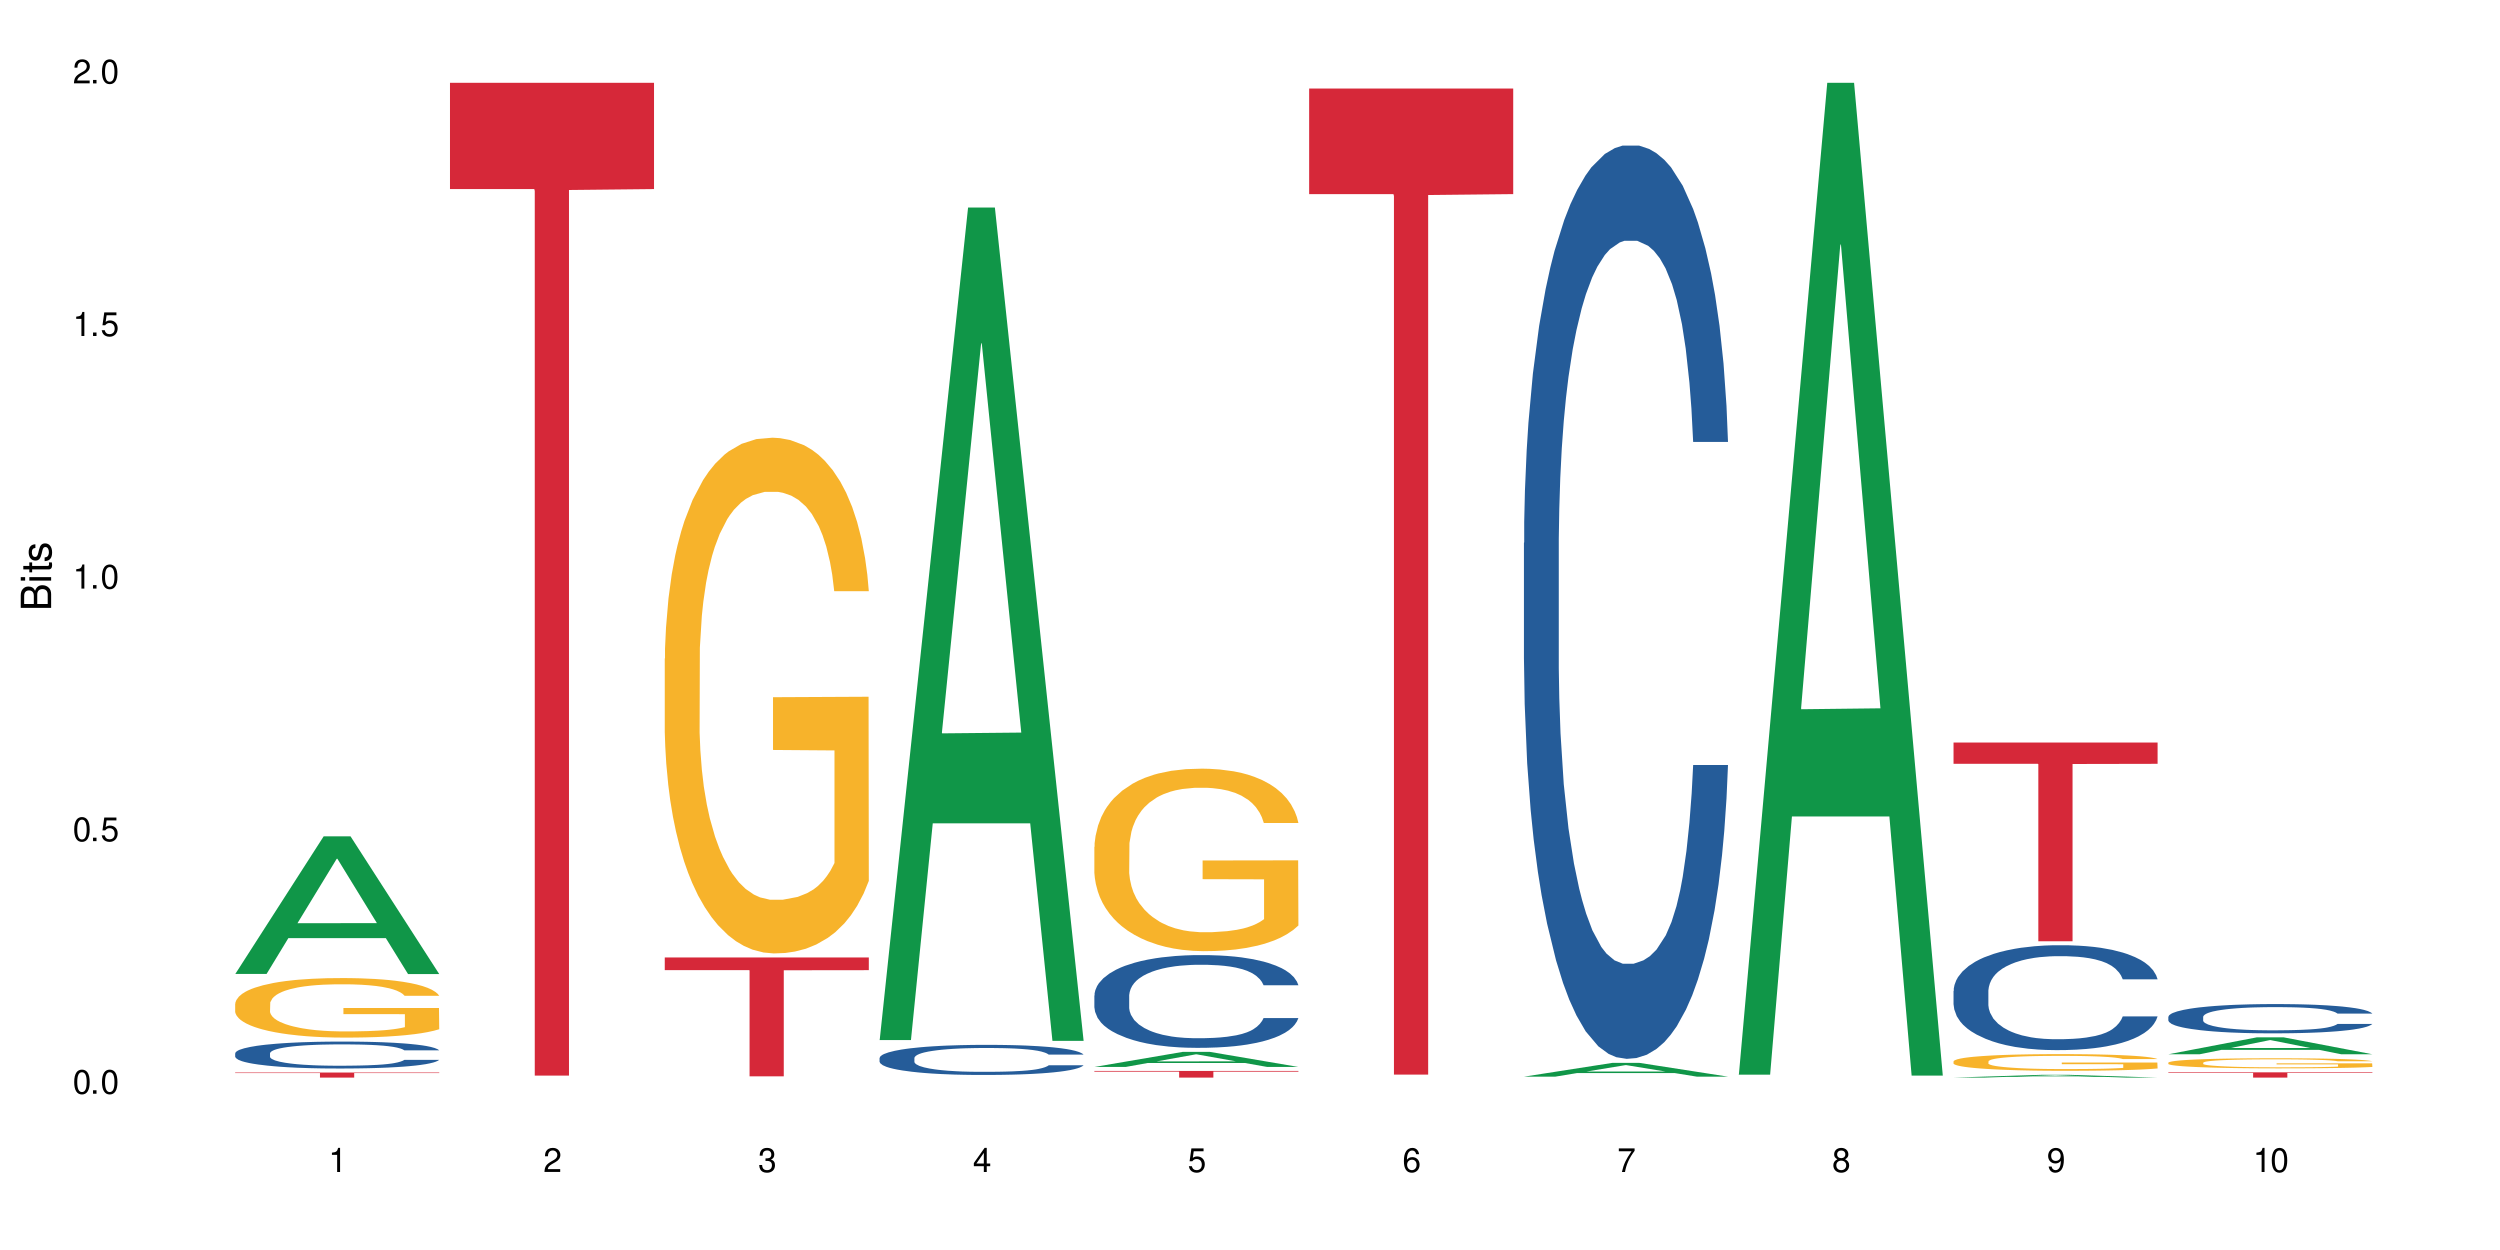 <?xml version="1.0" encoding="UTF-8"?>
<svg xmlns="http://www.w3.org/2000/svg" xmlns:xlink="http://www.w3.org/1999/xlink" width="720" height="360" viewBox="0 0 720 360">
<defs>
<g>
<g id="glyph-0-0">
</g>
<g id="glyph-0-1">
<path d="M 2.641 -6.938 C 2 -6.938 1.422 -6.656 1.078 -6.172 C 0.641 -5.562 0.406 -4.641 0.406 -3.359 C 0.406 -1.016 1.188 0.219 2.641 0.219 C 4.078 0.219 4.859 -1.016 4.859 -3.297 C 4.859 -4.641 4.656 -5.547 4.203 -6.172 C 3.844 -6.656 3.281 -6.938 2.641 -6.938 Z M 2.641 -6.188 C 3.547 -6.188 4 -5.25 4 -3.375 C 4 -1.406 3.562 -0.484 2.625 -0.484 C 1.734 -0.484 1.281 -1.438 1.281 -3.344 C 1.281 -5.25 1.734 -6.188 2.641 -6.188 Z M 2.641 -6.188 "/>
</g>
<g id="glyph-0-2">
<path d="M 1.828 -1 L 0.828 -1 L 0.828 0 L 1.828 0 Z M 1.828 -1 "/>
</g>
<g id="glyph-0-3">
<path d="M 4.562 -6.797 L 1.062 -6.797 L 0.547 -3.094 L 1.328 -3.094 C 1.719 -3.562 2.047 -3.734 2.578 -3.734 C 3.484 -3.734 4.062 -3.109 4.062 -2.094 C 4.062 -1.125 3.484 -0.531 2.578 -0.531 C 1.828 -0.531 1.375 -0.906 1.188 -1.672 L 0.328 -1.672 C 0.453 -1.109 0.547 -0.844 0.75 -0.594 C 1.125 -0.078 1.828 0.219 2.594 0.219 C 3.969 0.219 4.922 -0.781 4.922 -2.219 C 4.922 -3.562 4.031 -4.484 2.719 -4.484 C 2.25 -4.484 1.859 -4.359 1.469 -4.062 L 1.734 -5.969 L 4.562 -5.969 Z M 4.562 -6.797 "/>
</g>
<g id="glyph-0-4">
<path d="M 2.484 -4.938 L 2.484 0 L 3.328 0 L 3.328 -6.938 L 2.766 -6.938 C 2.469 -5.875 2.281 -5.734 0.984 -5.562 L 0.984 -4.938 Z M 2.484 -4.938 "/>
</g>
<g id="glyph-0-5">
<path d="M 4.859 -0.828 L 1.281 -0.828 C 1.359 -1.406 1.672 -1.781 2.5 -2.281 L 3.469 -2.828 C 4.406 -3.344 4.906 -4.062 4.906 -4.906 C 4.906 -5.484 4.672 -6.031 4.266 -6.406 C 3.859 -6.766 3.375 -6.938 2.719 -6.938 C 1.859 -6.938 1.219 -6.625 0.844 -6.031 C 0.609 -5.672 0.5 -5.234 0.484 -4.531 L 1.328 -4.531 C 1.359 -5.016 1.406 -5.281 1.531 -5.516 C 1.75 -5.938 2.188 -6.203 2.703 -6.203 C 3.469 -6.203 4.031 -5.641 4.031 -4.891 C 4.031 -4.344 3.719 -3.859 3.125 -3.516 L 2.234 -3 C 0.812 -2.172 0.406 -1.531 0.328 -0.016 L 4.859 -0.016 Z M 4.859 -0.828 "/>
</g>
<g id="glyph-0-6">
<path d="M 2.125 -3.188 L 2.578 -3.188 C 3.5 -3.188 3.984 -2.766 3.984 -1.922 C 3.984 -1.062 3.469 -0.531 2.594 -0.531 C 1.656 -0.531 1.203 -1 1.156 -2.016 L 0.312 -2.016 C 0.344 -1.453 0.438 -1.094 0.609 -0.781 C 0.953 -0.109 1.625 0.219 2.547 0.219 C 3.953 0.219 4.859 -0.625 4.859 -1.938 C 4.859 -2.828 4.516 -3.297 3.703 -3.594 C 4.344 -3.844 4.656 -4.328 4.656 -5.031 C 4.656 -6.219 3.875 -6.938 2.578 -6.938 C 1.203 -6.938 0.484 -6.172 0.453 -4.703 L 1.297 -4.703 C 1.312 -5.125 1.344 -5.359 1.453 -5.578 C 1.641 -5.969 2.062 -6.203 2.594 -6.203 C 3.344 -6.203 3.797 -5.75 3.797 -5 C 3.797 -4.516 3.609 -4.219 3.25 -4.047 C 3.016 -3.953 2.703 -3.922 2.125 -3.906 Z M 2.125 -3.188 "/>
</g>
<g id="glyph-0-7">
<path d="M 3.141 -1.672 L 3.141 0 L 3.984 0 L 3.984 -1.672 L 4.984 -1.672 L 4.984 -2.438 L 3.984 -2.438 L 3.984 -6.938 L 3.359 -6.938 L 0.266 -2.578 L 0.266 -1.672 Z M 3.141 -2.438 L 1 -2.438 L 3.141 -5.5 Z M 3.141 -2.438 "/>
</g>
<g id="glyph-0-8">
<path d="M 4.781 -5.125 C 4.609 -6.266 3.891 -6.938 2.844 -6.938 C 2.094 -6.938 1.422 -6.578 1.031 -5.953 C 0.594 -5.266 0.406 -4.422 0.406 -3.172 C 0.406 -2 0.578 -1.25 0.984 -0.641 C 1.359 -0.078 1.953 0.219 2.703 0.219 C 3.984 0.219 4.922 -0.75 4.922 -2.094 C 4.922 -3.375 4.062 -4.281 2.844 -4.281 C 2.172 -4.281 1.641 -4.031 1.281 -3.516 C 1.281 -5.234 1.828 -6.188 2.797 -6.188 C 3.391 -6.188 3.797 -5.797 3.938 -5.125 Z M 2.734 -3.531 C 3.547 -3.531 4.062 -2.953 4.062 -2.031 C 4.062 -1.156 3.484 -0.531 2.703 -0.531 C 1.922 -0.531 1.328 -1.188 1.328 -2.078 C 1.328 -2.938 1.906 -3.531 2.734 -3.531 Z M 2.734 -3.531 "/>
</g>
<g id="glyph-0-9">
<path d="M 4.984 -6.797 L 0.438 -6.797 L 0.438 -5.969 L 4.109 -5.969 C 2.5 -3.656 1.828 -2.234 1.328 0 L 2.219 0 C 2.594 -2.172 3.453 -4.047 4.984 -6.094 Z M 4.984 -6.797 "/>
</g>
<g id="glyph-0-10">
<path d="M 3.75 -3.656 C 4.469 -4.094 4.688 -4.438 4.688 -5.078 C 4.688 -6.172 3.844 -6.938 2.641 -6.938 C 1.438 -6.938 0.594 -6.172 0.594 -5.094 C 0.594 -4.438 0.812 -4.094 1.516 -3.656 C 0.734 -3.266 0.359 -2.703 0.359 -1.922 C 0.359 -0.656 1.281 0.219 2.641 0.219 C 3.984 0.219 4.922 -0.656 4.922 -1.922 C 4.922 -2.703 4.531 -3.266 3.75 -3.656 Z M 2.641 -6.188 C 3.359 -6.188 3.812 -5.75 3.812 -5.062 C 3.812 -4.406 3.344 -3.984 2.641 -3.984 C 1.922 -3.984 1.453 -4.406 1.453 -5.078 C 1.453 -5.75 1.922 -6.188 2.641 -6.188 Z M 2.641 -3.266 C 3.484 -3.266 4.062 -2.719 4.062 -1.906 C 4.062 -1.078 3.484 -0.531 2.625 -0.531 C 1.797 -0.531 1.219 -1.094 1.219 -1.906 C 1.219 -2.719 1.781 -3.266 2.641 -3.266 Z M 2.641 -3.266 "/>
</g>
<g id="glyph-0-11">
<path d="M 0.516 -1.578 C 0.672 -0.453 1.406 0.219 2.438 0.219 C 3.188 0.219 3.859 -0.141 4.266 -0.766 C 4.688 -1.453 4.891 -2.297 4.891 -3.547 C 4.891 -4.719 4.703 -5.453 4.312 -6.078 C 3.938 -6.641 3.344 -6.938 2.594 -6.938 C 1.297 -6.938 0.359 -5.969 0.359 -4.625 C 0.359 -3.344 1.234 -2.453 2.453 -2.453 C 3.094 -2.453 3.578 -2.672 4.016 -3.203 C 4 -1.484 3.469 -0.531 2.5 -0.531 C 1.906 -0.531 1.484 -0.906 1.359 -1.578 Z M 2.578 -6.203 C 3.375 -6.203 3.969 -5.531 3.969 -4.641 C 3.969 -3.797 3.391 -3.188 2.547 -3.188 C 1.734 -3.188 1.234 -3.766 1.234 -4.688 C 1.234 -5.562 1.797 -6.203 2.578 -6.203 Z M 2.578 -6.203 "/>
</g>
<g id="glyph-1-0">
</g>
<g id="glyph-1-1">
<path d="M 0 -0.953 L 0 -4.891 C 0 -5.719 -0.234 -6.344 -0.734 -6.797 C -1.188 -7.234 -1.812 -7.469 -2.5 -7.469 C -3.547 -7.469 -4.188 -7 -4.625 -5.875 C -4.984 -6.688 -5.625 -7.094 -6.531 -7.094 C -7.172 -7.094 -7.734 -6.859 -8.141 -6.391 C -8.562 -5.922 -8.75 -5.344 -8.75 -4.5 L -8.75 -0.953 Z M -4.984 -2.062 L -7.766 -2.062 L -7.766 -4.219 C -7.766 -4.844 -7.688 -5.203 -7.453 -5.5 C -7.219 -5.812 -6.859 -5.969 -6.375 -5.969 C -5.891 -5.969 -5.531 -5.812 -5.297 -5.5 C -5.062 -5.203 -4.984 -4.844 -4.984 -4.219 Z M -0.984 -2.062 L -4 -2.062 L -4 -4.781 C -4 -5.766 -3.438 -6.359 -2.484 -6.359 C -1.547 -6.359 -0.984 -5.766 -0.984 -4.781 Z M -0.984 -2.062 "/>
</g>
<g id="glyph-1-2">
<path d="M -6.281 -1.797 L -6.281 -0.797 L 0 -0.797 L 0 -1.797 Z M -8.75 -1.797 L -8.75 -0.797 L -7.484 -0.797 L -7.484 -1.797 Z M -8.75 -1.797 "/>
</g>
<g id="glyph-1-3">
<path d="M -6.281 -3.047 L -6.281 -2.016 L -8.016 -2.016 L -8.016 -1.016 L -6.281 -1.016 L -6.281 -0.172 L -5.469 -0.172 L -5.469 -1.016 L -0.719 -1.016 C -0.078 -1.016 0.281 -1.453 0.281 -2.234 C 0.281 -2.5 0.25 -2.719 0.188 -3.047 L -0.641 -3.047 C -0.609 -2.906 -0.594 -2.766 -0.594 -2.562 C -0.594 -2.141 -0.719 -2.016 -1.156 -2.016 L -5.469 -2.016 L -5.469 -3.047 Z M -6.281 -3.047 "/>
</g>
<g id="glyph-1-4">
<path d="M -4.531 -5.25 C -5.766 -5.25 -6.469 -4.422 -6.469 -2.969 C -6.469 -1.516 -5.719 -0.562 -4.547 -0.562 C -3.562 -0.562 -3.094 -1.062 -2.734 -2.562 L -2.516 -3.484 C -2.344 -4.188 -2.094 -4.469 -1.641 -4.469 C -1.047 -4.469 -0.641 -3.875 -0.641 -3 C -0.641 -2.453 -0.797 -2 -1.062 -1.75 C -1.25 -1.594 -1.422 -1.531 -1.875 -1.469 L -1.875 -0.406 C -0.422 -0.453 0.281 -1.266 0.281 -2.922 C 0.281 -4.5 -0.5 -5.516 -1.719 -5.516 C -2.656 -5.516 -3.172 -4.984 -3.469 -3.734 L -3.703 -2.766 C -3.891 -1.953 -4.156 -1.609 -4.594 -1.609 C -5.188 -1.609 -5.547 -2.125 -5.547 -2.938 C -5.547 -3.75 -5.203 -4.172 -4.531 -4.203 Z M -4.531 -5.25 "/>
</g>
</g>
</defs>
<rect x="-72" y="-36" width="864" height="432" fill="rgb(100%, 100%, 100%)" fill-opacity="1"/>
<path fill-rule="nonzero" fill="rgb(6.275%, 58.824%, 28.235%)" fill-opacity="1" d="M 67.73 280.496 L 67.793 280.461 L 93.223 240.855 L 100.945 240.855 L 126.5 280.535 L 117.52 280.535 L 111.117 270.176 L 83.051 270.176 L 76.773 280.496 L 67.73 280.496 L 85.75 265.891 L 108.543 265.855 L 97.176 247.336 L 97.051 247.301 L 96.926 247.41 L 85.688 265.855 L 85.75 265.891 Z M 67.73 280.496 "/>
<path fill-rule="nonzero" fill="rgb(14.51%, 36.078%, 60%)" fill-opacity="1" d="M 67.73 303.355 L 67.801 303.348 L 67.801 303.176 L 68.02 302.906 L 68.52 302.566 L 69.02 302.332 L 70.312 301.914 L 72.102 301.512 L 73.965 301.199 L 75.328 301.016 L 76.547 300.875 L 79.34 300.613 L 81.133 300.477 L 83.066 300.355 L 85.434 300.238 L 87.152 300.164 L 91.023 300.051 L 93.891 300.004 L 96.113 299.98 L 100.914 299.98 L 103.781 300.012 L 105.859 300.047 L 108.152 300.102 L 110.086 300.164 L 113.457 300.32 L 116.465 300.52 L 117.828 300.633 L 119.977 300.852 L 121.625 301.066 L 122.773 301.25 L 124.062 301.512 L 125.207 301.832 L 126.07 302.191 L 126.5 302.496 L 116.465 302.496 L 115.965 302.215 L 115.391 301.992 L 114.316 301.703 L 113.238 301.496 L 111.734 301.293 L 110.375 301.156 L 108.512 301.023 L 106.863 300.938 L 105.141 300.875 L 103.492 300.832 L 100.34 300.789 L 96.684 300.789 L 95.324 300.805 L 92.527 300.859 L 91.023 300.91 L 88.871 301.008 L 87.367 301.102 L 85.578 301.242 L 84.359 301.363 L 82.852 301.547 L 81.777 301.711 L 80.559 301.945 L 79.844 302.121 L 79.199 302.32 L 78.625 302.555 L 78.195 302.801 L 77.906 303.062 L 77.766 303.32 L 77.766 304.418 L 77.906 304.672 L 78.266 304.969 L 79.199 305.402 L 80.559 305.777 L 82.137 306.074 L 83.641 306.285 L 84.5 306.387 L 85.648 306.5 L 87.441 306.641 L 90.02 306.781 L 91.523 306.84 L 93.816 306.895 L 96.184 306.926 L 99.336 306.926 L 102.133 306.895 L 103.996 306.859 L 105.93 306.805 L 108.582 306.684 L 110.23 306.57 L 111.664 306.434 L 112.738 306.301 L 113.457 306.188 L 114.531 305.969 L 115.391 305.727 L 116.035 305.48 L 116.465 305.238 L 126.5 305.238 L 126.07 305.523 L 125.422 305.797 L 124.777 306.004 L 123.777 306.25 L 122.629 306.473 L 120.98 306.719 L 119.617 306.883 L 117.828 307.059 L 116.18 307.195 L 114.387 307.312 L 111.734 307.457 L 110.016 307.527 L 108.152 307.59 L 105.93 307.648 L 103.137 307.695 L 100.125 307.727 L 97.328 307.73 L 94.32 307.719 L 92.098 307.688 L 89.16 307.625 L 85.504 307.5 L 82.852 307.363 L 80.773 307.23 L 78.984 307.086 L 76.977 306.895 L 74.395 306.586 L 72.82 306.344 L 71.746 306.145 L 70.527 305.867 L 69.664 305.621 L 68.664 305.223 L 67.945 304.723 L 67.73 304.332 Z M 67.73 303.355 "/>
<path fill-rule="nonzero" fill="rgb(96.863%, 70.196%, 16.863%)" fill-opacity="1" d="M 67.73 289.027 L 67.801 289.012 L 67.801 288.699 L 68.09 287.996 L 68.805 287.023 L 69.738 286.227 L 70.742 285.602 L 71.387 285.27 L 72.461 284.801 L 73.395 284.457 L 75.758 283.754 L 78.77 283.094 L 80.418 282.812 L 82.281 282.547 L 84.93 282.25 L 86.148 282.141 L 89.875 281.891 L 94.105 281.73 L 98.762 281.684 L 100.914 281.699 L 103.852 281.762 L 107.863 281.938 L 110.16 282.094 L 111.949 282.25 L 113.812 282.453 L 116.105 282.766 L 118.258 283.141 L 119.977 283.516 L 121.695 283.988 L 123.129 284.488 L 124.348 285.035 L 125.422 285.695 L 126.07 286.242 L 126.5 286.789 L 116.535 286.789 L 115.965 286.242 L 115.32 285.82 L 114.242 285.301 L 113.168 284.926 L 112.094 284.629 L 110.086 284.223 L 108.367 283.973 L 106.215 283.754 L 104.137 283.609 L 101.773 283.516 L 100.34 283.484 L 96.543 283.484 L 93.102 283.594 L 91.094 283.723 L 89.66 283.848 L 87.656 284.082 L 86.438 284.27 L 85.719 284.395 L 83.57 284.879 L 82.137 285.316 L 81.348 285.617 L 80.344 286.086 L 79.629 286.508 L 78.84 287.133 L 78.41 287.605 L 77.836 288.668 L 77.766 291.488 L 77.98 292.082 L 78.41 292.723 L 78.984 293.289 L 79.844 293.883 L 80.703 294.336 L 82.207 294.949 L 83.496 295.355 L 84.5 295.621 L 86.438 296.043 L 87.227 296.184 L 89.09 296.465 L 91.023 296.688 L 93.387 296.875 L 95.18 296.969 L 98.047 297.047 L 101.703 297.047 L 106 296.953 L 108.727 296.828 L 110.59 296.703 L 111.809 296.594 L 113.312 296.418 L 114.387 296.262 L 115.391 296.09 L 116.609 295.824 L 116.609 292.082 L 98.906 292.066 L 98.906 290.312 L 126.426 290.297 L 126.5 296.418 L 124.992 296.844 L 123.129 297.25 L 121.34 297.562 L 119.477 297.828 L 116.824 298.125 L 114.672 298.312 L 111.375 298.535 L 108.367 298.676 L 105.215 298.77 L 102.418 298.816 L 99.121 298.832 L 96.184 298.801 L 93.031 298.707 L 90.52 298.582 L 88.227 298.426 L 85.934 298.219 L 83.066 297.891 L 81.203 297.625 L 79.27 297.297 L 77.336 296.906 L 75.613 296.48 L 74.469 296.152 L 73.32 295.777 L 72.102 295.309 L 70.957 294.777 L 70.098 294.289 L 69.309 293.742 L 68.734 293.227 L 68.16 292.52 L 67.875 291.957 L 67.73 291.473 Z M 67.73 289.027 "/>
<path fill-rule="nonzero" fill="rgb(83.922%, 15.686%, 22.353%)" fill-opacity="1" d="M 67.73 308.883 L 126.5 308.883 L 126.5 309.039 L 102.008 309.039 L 102.008 310.348 L 92.152 310.348 L 92.152 309.043 L 92.008 309.039 L 67.73 309.039 Z M 67.73 308.883 "/>
<path fill-rule="nonzero" fill="rgb(83.922%, 15.686%, 22.353%)" fill-opacity="1" d="M 129.594 23.844 L 188.359 23.844 L 188.359 54.453 L 163.867 54.719 L 163.867 309.77 L 154.012 309.77 L 154.012 54.988 L 153.871 54.453 L 129.594 54.453 Z M 129.594 23.844 "/>
<path fill-rule="nonzero" fill="rgb(96.863%, 70.196%, 16.863%)" fill-opacity="1" d="M 191.453 189.672 L 191.523 189.539 L 191.523 186.824 L 191.812 180.719 L 192.527 172.309 L 193.461 165.391 L 194.461 159.965 L 195.109 157.117 L 196.184 153.047 L 197.113 150.062 L 199.48 143.957 L 202.488 138.262 L 204.137 135.82 L 206 133.516 L 208.652 130.938 L 209.871 129.988 L 213.598 127.816 L 217.828 126.461 L 222.484 126.055 L 224.637 126.188 L 227.574 126.73 L 231.586 128.223 L 233.879 129.578 L 235.672 130.938 L 237.535 132.699 L 239.828 135.414 L 241.98 138.668 L 243.699 141.926 L 245.418 145.992 L 246.852 150.336 L 248.07 155.082 L 249.145 160.781 L 249.789 165.527 L 250.219 170.273 L 240.258 170.273 L 239.684 165.527 L 239.039 161.863 L 237.965 157.387 L 236.891 154.133 L 235.816 151.555 L 233.809 148.027 L 232.09 145.859 L 229.938 143.957 L 227.859 142.738 L 225.496 141.926 L 224.062 141.652 L 220.262 141.652 L 216.824 142.602 L 214.816 143.688 L 213.383 144.773 L 211.375 146.809 L 210.156 148.434 L 209.441 149.52 L 207.293 153.727 L 205.859 157.523 L 205.07 160.102 L 204.066 164.172 L 203.348 167.832 L 202.562 173.258 L 202.133 177.328 L 201.559 186.555 L 201.484 210.969 L 201.703 216.125 L 202.133 221.688 L 202.703 226.57 L 203.566 231.727 L 204.426 235.66 L 205.93 240.949 L 207.219 244.477 L 208.223 246.781 L 210.156 250.445 L 210.945 251.664 L 212.809 254.109 L 214.746 256.008 L 217.109 257.633 L 218.902 258.449 L 221.77 259.125 L 225.422 259.125 L 229.723 258.312 L 232.445 257.227 L 234.309 256.141 L 235.527 255.191 L 237.035 253.699 L 238.109 252.344 L 239.113 250.852 L 240.332 248.547 L 240.332 216.125 L 222.629 215.988 L 222.629 200.797 L 250.148 200.66 L 250.219 253.699 L 248.715 257.363 L 246.852 260.891 L 245.059 263.602 L 243.195 265.91 L 240.547 268.488 L 238.395 270.113 L 235.098 272.012 L 232.09 273.234 L 228.934 274.047 L 226.141 274.457 L 222.844 274.59 L 219.906 274.32 L 216.75 273.504 L 214.242 272.422 L 211.949 271.062 L 209.656 269.301 L 206.789 266.453 L 204.926 264.145 L 202.992 261.297 L 201.055 257.906 L 199.336 254.242 L 198.191 251.395 L 197.043 248.141 L 195.824 244.07 L 194.68 239.457 L 193.816 235.254 L 193.031 230.504 L 192.457 226.027 L 191.883 219.922 L 191.598 215.039 L 191.453 210.836 Z M 191.453 189.672 "/>
<path fill-rule="nonzero" fill="rgb(83.922%, 15.686%, 22.353%)" fill-opacity="1" d="M 191.453 275.742 L 250.219 275.742 L 250.219 279.406 L 225.727 279.438 L 225.727 309.977 L 215.875 309.977 L 215.875 279.469 L 215.73 279.406 L 191.453 279.406 Z M 191.453 275.742 "/>
<path fill-rule="nonzero" fill="rgb(6.275%, 58.824%, 28.235%)" fill-opacity="1" d="M 253.312 299.547 L 253.375 299.324 L 278.805 59.77 L 286.527 59.77 L 312.082 299.773 L 303.102 299.773 L 296.699 237.125 L 268.633 237.125 L 262.355 299.547 L 253.312 299.547 L 271.332 211.207 L 294.125 210.984 L 282.762 98.98 L 282.633 98.754 L 282.508 99.43 L 271.27 210.984 L 271.332 211.207 Z M 253.312 299.547 "/>
<path fill-rule="nonzero" fill="rgb(14.51%, 36.078%, 60%)" fill-opacity="1" d="M 253.312 304.695 L 253.387 304.688 L 253.387 304.496 L 253.602 304.195 L 254.102 303.816 L 254.605 303.555 L 255.895 303.086 L 257.684 302.637 L 259.547 302.285 L 260.91 302.082 L 262.129 301.922 L 264.922 301.629 L 266.715 301.477 L 268.652 301.344 L 271.016 301.207 L 272.734 301.129 L 276.605 301.004 L 279.473 300.949 L 281.695 300.922 L 286.496 300.922 L 289.363 300.957 L 291.441 300.996 L 293.734 301.059 L 295.668 301.129 L 299.039 301.305 L 302.047 301.527 L 303.41 301.652 L 305.559 301.898 L 307.207 302.137 L 308.355 302.344 L 309.645 302.637 L 310.793 302.992 L 311.652 303.395 L 312.082 303.734 L 302.047 303.734 L 301.547 303.418 L 300.973 303.172 L 299.898 302.848 L 298.824 302.617 L 297.316 302.391 L 295.957 302.238 L 294.094 302.09 L 292.445 301.992 L 290.723 301.922 L 289.074 301.875 L 285.922 301.828 L 282.266 301.828 L 280.906 301.844 L 278.109 301.906 L 276.605 301.961 L 274.457 302.074 L 272.949 302.176 L 271.16 302.332 L 269.941 302.469 L 268.434 302.676 L 267.359 302.855 L 266.141 303.117 L 265.426 303.316 L 264.781 303.539 L 264.207 303.801 L 263.777 304.078 L 263.492 304.371 L 263.348 304.656 L 263.348 305.883 L 263.492 306.168 L 263.848 306.5 L 264.781 306.984 L 266.141 307.402 L 267.719 307.738 L 269.223 307.973 L 270.082 308.086 L 271.23 308.211 L 273.023 308.371 L 275.602 308.527 L 277.105 308.594 L 279.402 308.656 L 281.766 308.688 L 284.918 308.688 L 287.715 308.656 L 289.578 308.617 L 291.512 308.555 L 294.164 308.418 L 295.812 308.293 L 297.246 308.141 L 298.32 307.992 L 299.039 307.863 L 300.113 307.617 L 300.973 307.348 L 301.617 307.07 L 302.047 306.801 L 312.082 306.801 L 311.652 307.117 L 311.008 307.43 L 310.363 307.656 L 309.359 307.934 L 308.211 308.18 L 306.562 308.457 L 305.203 308.641 L 303.41 308.84 L 301.762 308.988 L 299.969 309.125 L 297.316 309.281 L 295.598 309.359 L 293.734 309.434 L 291.512 309.496 L 288.719 309.551 L 285.707 309.582 L 282.914 309.59 L 279.902 309.574 L 277.68 309.543 L 274.742 309.473 L 271.086 309.328 L 268.434 309.18 L 266.355 309.027 L 264.566 308.871 L 262.559 308.656 L 259.98 308.309 L 258.402 308.039 L 257.328 307.816 L 256.109 307.508 L 255.25 307.23 L 254.246 306.785 L 253.527 306.223 L 253.312 305.789 Z M 253.312 304.695 "/>
<path fill-rule="nonzero" fill="rgb(6.275%, 58.824%, 28.235%)" fill-opacity="1" d="M 315.176 307.277 L 315.238 307.273 L 340.664 302.934 L 348.387 302.934 L 373.941 307.281 L 364.965 307.281 L 358.559 306.148 L 330.496 306.148 L 324.215 307.277 L 315.176 307.277 L 333.195 305.676 L 355.984 305.672 L 344.621 303.645 L 344.496 303.641 L 344.371 303.652 L 333.133 305.672 L 333.195 305.676 Z M 315.176 307.277 "/>
<path fill-rule="nonzero" fill="rgb(14.51%, 36.078%, 60%)" fill-opacity="1" d="M 315.176 286.703 L 315.246 286.68 L 315.246 286.094 L 315.461 285.164 L 315.961 283.992 L 316.465 283.188 L 317.754 281.75 L 319.547 280.359 L 321.41 279.285 L 322.77 278.648 L 323.988 278.16 L 326.785 277.258 L 328.578 276.793 L 330.512 276.379 L 332.875 275.965 L 334.598 275.723 L 338.465 275.332 L 341.332 275.16 L 343.555 275.086 L 348.355 275.086 L 351.223 275.184 L 353.301 275.305 L 355.594 275.5 L 357.531 275.723 L 360.898 276.258 L 363.91 276.941 L 365.27 277.332 L 367.422 278.09 L 369.07 278.82 L 370.215 279.453 L 371.504 280.359 L 372.652 281.457 L 373.512 282.699 L 373.941 283.75 L 363.91 283.75 L 363.406 282.773 L 362.832 282.016 L 361.758 281.016 L 360.684 280.309 L 359.18 279.602 L 357.816 279.137 L 355.953 278.672 L 354.305 278.379 L 352.586 278.16 L 350.938 278.016 L 347.785 277.867 L 344.129 277.867 L 342.766 277.918 L 339.973 278.113 L 338.465 278.281 L 336.316 278.625 L 334.812 278.941 L 333.02 279.43 L 331.801 279.844 L 330.297 280.48 L 329.223 281.039 L 328.004 281.848 L 327.285 282.457 L 326.641 283.141 L 326.066 283.945 L 325.637 284.801 L 325.352 285.703 L 325.207 286.582 L 325.207 290.363 L 325.352 291.242 L 325.711 292.266 L 326.641 293.754 L 328.004 295.047 L 329.578 296.074 L 331.086 296.805 L 331.945 297.148 L 333.09 297.539 L 334.883 298.027 L 337.465 298.516 L 338.969 298.711 L 341.262 298.906 L 343.625 299 L 346.781 299 L 349.574 298.906 L 351.438 298.781 L 353.375 298.586 L 356.023 298.172 L 357.672 297.781 L 359.105 297.316 L 360.184 296.855 L 360.898 296.465 L 361.973 295.707 L 362.832 294.879 L 363.48 294.023 L 363.91 293.195 L 373.941 293.195 L 373.512 294.172 L 372.867 295.121 L 372.223 295.828 L 371.219 296.684 L 370.07 297.441 L 368.422 298.293 L 367.062 298.855 L 365.27 299.465 L 363.621 299.93 L 361.832 300.344 L 359.18 300.832 L 357.457 301.078 L 355.594 301.297 L 353.375 301.492 L 350.578 301.66 L 347.57 301.758 L 344.773 301.785 L 341.762 301.734 L 339.543 301.637 L 336.602 301.418 L 332.949 300.98 L 330.297 300.516 L 328.219 300.051 L 326.426 299.562 L 324.418 298.906 L 321.84 297.832 L 320.262 297 L 319.188 296.316 L 317.969 295.367 L 317.109 294.512 L 316.105 293.145 L 315.391 291.414 L 315.176 290.07 Z M 315.176 286.703 "/>
<path fill-rule="nonzero" fill="rgb(96.863%, 70.196%, 16.863%)" fill-opacity="1" d="M 315.176 243.887 L 315.246 243.836 L 315.246 242.879 L 315.531 240.719 L 316.25 237.742 L 317.18 235.293 L 318.184 233.375 L 318.828 232.363 L 319.906 230.926 L 320.836 229.867 L 323.203 227.707 L 326.211 225.691 L 327.859 224.828 L 329.723 224.012 L 332.375 223.102 L 333.594 222.766 L 337.32 221.996 L 341.547 221.516 L 346.207 221.371 L 348.355 221.422 L 351.297 221.613 L 355.309 222.141 L 357.602 222.621 L 359.395 223.102 L 361.258 223.727 L 363.551 224.684 L 365.699 225.836 L 367.422 226.988 L 369.141 228.43 L 370.574 229.965 L 371.793 231.645 L 372.867 233.66 L 373.512 235.34 L 373.941 237.02 L 363.98 237.02 L 363.406 235.34 L 362.762 234.047 L 361.688 232.461 L 360.613 231.309 L 359.535 230.398 L 357.531 229.148 L 355.809 228.383 L 353.66 227.707 L 351.582 227.277 L 349.215 226.988 L 347.785 226.895 L 343.984 226.895 L 340.547 227.23 L 338.539 227.613 L 337.105 227.996 L 335.098 228.719 L 333.879 229.293 L 333.164 229.676 L 331.012 231.164 L 329.578 232.508 L 328.793 233.422 L 327.789 234.863 L 327.07 236.156 L 326.281 238.078 L 325.852 239.52 L 325.281 242.781 L 325.207 251.422 L 325.422 253.246 L 325.852 255.215 L 326.426 256.941 L 327.285 258.766 L 328.145 260.16 L 329.652 262.031 L 330.941 263.277 L 331.945 264.094 L 333.879 265.391 L 334.668 265.824 L 336.531 266.688 L 338.465 267.359 L 340.832 267.934 L 342.625 268.223 L 345.488 268.465 L 349.145 268.465 L 353.445 268.176 L 356.168 267.793 L 358.031 267.406 L 359.25 267.07 L 360.754 266.543 L 361.832 266.062 L 362.832 265.535 L 364.051 264.719 L 364.051 253.246 L 346.352 253.199 L 346.352 247.82 L 373.871 247.773 L 373.941 266.543 L 372.438 267.84 L 370.574 269.086 L 368.781 270.047 L 366.918 270.863 L 364.266 271.777 L 362.117 272.352 L 358.82 273.023 L 355.809 273.457 L 352.656 273.742 L 349.863 273.887 L 346.566 273.938 L 343.625 273.84 L 340.473 273.551 L 337.965 273.168 L 335.672 272.688 L 333.379 272.062 L 330.512 271.055 L 328.648 270.238 L 326.715 269.23 L 324.777 268.031 L 323.059 266.734 L 321.91 265.727 L 320.766 264.574 L 319.547 263.137 L 318.398 261.504 L 317.539 260.016 L 316.75 258.336 L 316.18 256.75 L 315.605 254.59 L 315.316 252.863 L 315.176 251.375 Z M 315.176 243.887 "/>
<path fill-rule="nonzero" fill="rgb(83.922%, 15.686%, 22.353%)" fill-opacity="1" d="M 315.176 308.434 L 373.941 308.434 L 373.941 308.637 L 349.449 308.641 L 349.449 310.348 L 339.594 310.348 L 339.594 308.641 L 339.453 308.637 L 315.176 308.637 Z M 315.176 308.434 "/>
<path fill-rule="nonzero" fill="rgb(83.922%, 15.686%, 22.353%)" fill-opacity="1" d="M 377.035 25.504 L 435.805 25.504 L 435.805 55.902 L 411.312 56.168 L 411.312 309.488 L 401.457 309.488 L 401.457 56.438 L 401.312 55.902 L 377.035 55.902 Z M 377.035 25.504 "/>
<path fill-rule="nonzero" fill="rgb(6.275%, 58.824%, 28.235%)" fill-opacity="1" d="M 438.895 310.074 L 438.957 310.07 L 464.387 306.105 L 472.109 306.105 L 497.664 310.074 L 488.688 310.074 L 482.281 309.039 L 454.215 309.039 L 447.938 310.074 L 438.895 310.074 L 456.914 308.609 L 479.707 308.605 L 468.344 306.754 L 468.219 306.75 L 468.09 306.762 L 456.852 308.605 L 456.914 308.609 Z M 438.895 310.074 "/>
<path fill-rule="nonzero" fill="rgb(14.51%, 36.078%, 60%)" fill-opacity="1" d="M 438.895 156.375 L 438.969 156.137 L 438.969 150.367 L 439.184 141.23 L 439.684 129.691 L 440.188 121.754 L 441.477 107.57 L 443.27 93.867 L 445.133 83.289 L 446.492 77.039 L 447.711 72.23 L 450.508 63.336 L 452.297 58.766 L 454.234 54.68 L 456.598 50.594 L 458.316 48.188 L 462.188 44.34 L 465.055 42.656 L 467.277 41.938 L 472.078 41.938 L 474.945 42.898 L 477.023 44.102 L 479.316 46.023 L 481.254 48.188 L 484.621 53.477 L 487.629 60.207 L 488.992 64.055 L 491.141 71.508 L 492.789 78.723 L 493.938 84.973 L 495.227 93.867 L 496.375 104.688 L 497.234 116.949 L 497.664 127.285 L 487.629 127.285 L 487.129 117.668 L 486.555 110.215 L 485.48 100.359 L 484.406 93.387 L 482.898 86.414 L 481.539 81.848 L 479.676 77.277 L 478.027 74.395 L 476.309 72.23 L 474.66 70.789 L 471.504 69.344 L 467.852 69.344 L 466.488 69.824 L 463.691 71.75 L 462.188 73.434 L 460.039 76.797 L 458.535 79.922 L 456.742 84.73 L 455.523 88.82 L 454.02 95.07 L 452.941 100.598 L 451.727 108.531 L 451.008 114.543 L 450.363 121.273 L 449.789 129.207 L 449.359 137.625 L 449.074 146.52 L 448.93 155.176 L 448.93 192.438 L 449.074 201.094 L 449.43 211.191 L 450.363 225.855 L 451.727 238.598 L 453.301 248.695 L 454.805 255.91 L 455.668 259.273 L 456.812 263.121 L 458.605 267.93 L 461.184 272.738 L 462.691 274.66 L 464.984 276.586 L 467.348 277.547 L 470.5 277.547 L 473.297 276.586 L 475.16 275.383 L 477.094 273.461 L 479.746 269.371 L 481.395 265.527 L 482.828 260.957 L 483.902 256.391 L 484.621 252.543 L 485.695 245.09 L 486.555 236.918 L 487.199 228.5 L 487.629 220.328 L 497.664 220.328 L 497.234 229.945 L 496.59 239.32 L 495.945 246.293 L 494.941 254.707 L 493.793 262.16 L 492.145 270.574 L 490.785 276.105 L 488.992 282.113 L 487.344 286.684 L 485.551 290.77 L 482.898 295.578 L 481.18 297.98 L 479.316 300.145 L 477.094 302.07 L 474.301 303.754 L 471.289 304.715 L 468.496 304.953 L 465.484 304.473 L 463.262 303.512 L 460.324 301.348 L 456.668 297.02 L 454.02 292.453 L 451.941 287.887 L 450.148 283.078 L 448.141 276.586 L 445.562 266.008 L 443.984 257.832 L 442.91 251.102 L 441.691 241.723 L 440.832 233.309 L 439.828 219.848 L 439.109 202.777 L 438.895 189.555 Z M 438.895 156.375 "/>
<path fill-rule="nonzero" fill="rgb(6.275%, 58.824%, 28.235%)" fill-opacity="1" d="M 500.758 309.5 L 500.82 309.234 L 526.25 23.844 L 533.973 23.844 L 559.523 309.77 L 550.547 309.77 L 544.141 235.133 L 516.078 235.133 L 509.797 309.5 L 500.758 309.5 L 518.777 204.262 L 541.566 203.992 L 530.203 70.559 L 530.078 70.293 L 529.953 71.098 L 518.715 203.992 L 518.777 204.262 Z M 500.758 309.5 "/>
<path fill-rule="nonzero" fill="rgb(6.275%, 58.824%, 28.235%)" fill-opacity="1" d="M 562.617 310.344 L 562.68 310.344 L 588.109 309.543 L 595.832 309.543 L 621.387 310.348 L 612.406 310.348 L 606.004 310.137 L 577.938 310.137 L 571.66 310.344 L 562.617 310.344 L 580.637 310.051 L 603.43 310.051 L 592.066 309.676 L 591.938 309.672 L 591.812 309.676 L 580.574 310.051 L 580.637 310.051 Z M 562.617 310.344 "/>
<path fill-rule="nonzero" fill="rgb(14.51%, 36.078%, 60%)" fill-opacity="1" d="M 562.617 285.379 L 562.691 285.352 L 562.691 284.691 L 562.906 283.641 L 563.406 282.316 L 563.906 281.406 L 565.199 279.777 L 566.988 278.203 L 568.852 276.988 L 570.215 276.273 L 571.434 275.719 L 574.227 274.699 L 576.02 274.176 L 577.953 273.707 L 580.32 273.238 L 582.039 272.961 L 585.91 272.52 L 588.777 272.324 L 591 272.242 L 595.801 272.242 L 598.668 272.355 L 600.746 272.492 L 603.039 272.711 L 604.973 272.961 L 608.344 273.566 L 611.352 274.34 L 612.715 274.781 L 614.863 275.637 L 616.512 276.465 L 617.66 277.184 L 618.949 278.203 L 620.098 279.445 L 620.957 280.855 L 621.387 282.039 L 611.352 282.039 L 610.852 280.938 L 610.277 280.082 L 609.203 278.949 L 608.129 278.148 L 606.621 277.348 L 605.262 276.824 L 603.398 276.301 L 601.75 275.969 L 600.027 275.719 L 598.379 275.555 L 595.227 275.391 L 591.57 275.391 L 590.211 275.445 L 587.414 275.664 L 585.91 275.859 L 583.762 276.246 L 582.254 276.605 L 580.465 277.156 L 579.246 277.625 L 577.738 278.344 L 576.664 278.977 L 575.445 279.887 L 574.73 280.578 L 574.086 281.352 L 573.512 282.262 L 573.082 283.227 L 572.793 284.25 L 572.652 285.242 L 572.652 289.52 L 572.793 290.516 L 573.152 291.672 L 574.086 293.355 L 575.445 294.82 L 577.023 295.977 L 578.527 296.805 L 579.387 297.191 L 580.535 297.633 L 582.328 298.188 L 584.906 298.738 L 586.41 298.961 L 588.707 299.18 L 591.07 299.289 L 594.223 299.289 L 597.02 299.18 L 598.883 299.043 L 600.816 298.82 L 603.469 298.352 L 605.117 297.91 L 606.551 297.387 L 607.625 296.863 L 608.344 296.418 L 609.418 295.562 L 610.277 294.625 L 610.922 293.66 L 611.352 292.723 L 621.387 292.723 L 620.957 293.824 L 620.312 294.902 L 619.664 295.703 L 618.664 296.668 L 617.516 297.523 L 615.867 298.488 L 614.504 299.125 L 612.715 299.816 L 611.066 300.34 L 609.273 300.809 L 606.621 301.359 L 604.902 301.637 L 603.039 301.883 L 600.816 302.105 L 598.023 302.297 L 595.012 302.41 L 592.219 302.438 L 589.207 302.383 L 586.984 302.27 L 584.047 302.023 L 580.391 301.527 L 577.738 301 L 575.66 300.477 L 573.871 299.926 L 571.863 299.18 L 569.281 297.965 L 567.707 297.027 L 566.633 296.254 L 565.414 295.18 L 564.555 294.211 L 563.551 292.668 L 562.832 290.707 L 562.617 289.188 Z M 562.617 285.379 "/>
<path fill-rule="nonzero" fill="rgb(96.863%, 70.196%, 16.863%)" fill-opacity="1" d="M 562.617 305.645 L 562.691 305.641 L 562.691 305.555 L 562.977 305.355 L 563.691 305.082 L 564.625 304.859 L 565.629 304.684 L 566.273 304.594 L 567.348 304.461 L 568.281 304.363 L 570.645 304.168 L 573.656 303.98 L 575.305 303.902 L 577.168 303.828 L 579.816 303.746 L 581.035 303.715 L 584.762 303.645 L 588.992 303.602 L 593.648 303.586 L 595.801 303.59 L 598.738 303.609 L 602.754 303.656 L 605.047 303.703 L 606.836 303.746 L 608.699 303.801 L 610.992 303.891 L 613.145 303.996 L 614.863 304.102 L 616.586 304.23 L 618.016 304.371 L 619.234 304.527 L 620.312 304.711 L 620.957 304.863 L 621.387 305.02 L 611.426 305.02 L 610.852 304.863 L 610.207 304.746 L 609.129 304.602 L 608.055 304.496 L 606.98 304.414 L 604.973 304.297 L 603.254 304.227 L 601.105 304.168 L 599.023 304.125 L 596.66 304.102 L 595.227 304.094 L 591.43 304.094 L 587.988 304.121 L 585.98 304.156 L 584.547 304.191 L 582.543 304.258 L 581.324 304.312 L 580.605 304.348 L 578.457 304.48 L 577.023 304.605 L 576.234 304.688 L 575.23 304.82 L 574.516 304.938 L 573.727 305.113 L 573.297 305.246 L 572.723 305.543 L 572.652 306.336 L 572.867 306.5 L 573.297 306.68 L 573.871 306.84 L 574.73 307.008 L 575.59 307.133 L 577.094 307.305 L 578.387 307.418 L 579.387 307.492 L 581.324 307.613 L 582.113 307.652 L 583.977 307.73 L 585.91 307.793 L 588.273 307.844 L 590.066 307.871 L 592.934 307.891 L 596.59 307.891 L 600.891 307.867 L 603.613 307.832 L 605.477 307.797 L 606.695 307.766 L 608.199 307.719 L 609.273 307.672 L 610.277 307.625 L 611.496 307.551 L 611.496 306.5 L 593.793 306.496 L 593.793 306.004 L 621.312 306 L 621.387 307.719 L 619.879 307.836 L 618.016 307.949 L 616.227 308.039 L 614.363 308.113 L 611.711 308.195 L 609.559 308.246 L 606.266 308.309 L 603.254 308.348 L 600.102 308.375 L 597.305 308.387 L 594.008 308.395 L 591.07 308.383 L 587.918 308.359 L 585.41 308.324 L 583.113 308.277 L 580.82 308.223 L 577.953 308.129 L 576.09 308.055 L 574.156 307.961 L 572.223 307.852 L 570.5 307.734 L 569.355 307.641 L 568.207 307.535 L 566.988 307.406 L 565.844 307.258 L 564.984 307.121 L 564.195 306.965 L 563.621 306.82 L 563.047 306.625 L 562.762 306.465 L 562.617 306.332 Z M 562.617 305.645 "/>
<path fill-rule="nonzero" fill="rgb(83.922%, 15.686%, 22.353%)" fill-opacity="1" d="M 562.617 213.852 L 621.387 213.852 L 621.387 219.98 L 596.895 220.031 L 596.895 271.094 L 587.039 271.094 L 587.039 220.086 L 586.895 219.98 L 562.617 219.98 Z M 562.617 213.852 "/>
<path fill-rule="nonzero" fill="rgb(6.275%, 58.824%, 28.235%)" fill-opacity="1" d="M 624.48 303.625 L 624.543 303.621 L 649.969 298.754 L 657.691 298.754 L 683.246 303.629 L 674.27 303.629 L 667.863 302.355 L 639.797 302.355 L 633.52 303.625 L 624.48 303.625 L 642.5 301.828 L 665.289 301.824 L 653.926 299.551 L 653.801 299.547 L 653.676 299.559 L 642.438 301.824 L 642.5 301.828 Z M 624.48 303.625 "/>
<path fill-rule="nonzero" fill="rgb(14.51%, 36.078%, 60%)" fill-opacity="1" d="M 624.48 292.844 L 624.551 292.836 L 624.551 292.652 L 624.766 292.359 L 625.266 291.992 L 625.77 291.734 L 627.059 291.281 L 628.852 290.844 L 630.715 290.504 L 632.074 290.305 L 633.293 290.148 L 636.09 289.867 L 637.879 289.719 L 639.816 289.59 L 642.18 289.457 L 643.902 289.379 L 647.77 289.258 L 650.637 289.203 L 652.859 289.18 L 657.66 289.18 L 660.527 289.211 L 662.605 289.25 L 664.898 289.312 L 666.836 289.379 L 670.203 289.551 L 673.215 289.766 L 674.574 289.887 L 676.727 290.129 L 678.375 290.359 L 679.52 290.559 L 680.809 290.844 L 681.957 291.191 L 682.816 291.582 L 683.246 291.914 L 673.215 291.914 L 672.711 291.605 L 672.137 291.367 L 671.062 291.051 L 669.988 290.828 L 668.484 290.605 L 667.121 290.457 L 665.258 290.312 L 663.609 290.219 L 661.891 290.148 L 660.242 290.105 L 657.086 290.059 L 653.434 290.059 L 652.07 290.074 L 649.277 290.137 L 647.77 290.188 L 645.621 290.297 L 644.117 290.398 L 642.324 290.551 L 641.105 290.68 L 639.602 290.883 L 638.527 291.059 L 637.309 291.312 L 636.59 291.504 L 635.945 291.723 L 635.371 291.977 L 634.941 292.246 L 634.656 292.531 L 634.512 292.805 L 634.512 294 L 634.656 294.277 L 635.016 294.602 L 635.945 295.07 L 637.309 295.477 L 638.883 295.801 L 640.391 296.031 L 641.25 296.141 L 642.395 296.262 L 644.188 296.418 L 646.766 296.57 L 648.273 296.633 L 650.566 296.695 L 652.93 296.727 L 656.086 296.727 L 658.879 296.695 L 660.742 296.656 L 662.68 296.594 L 665.328 296.465 L 666.977 296.34 L 668.41 296.195 L 669.488 296.047 L 670.203 295.926 L 671.277 295.688 L 672.137 295.426 L 672.781 295.156 L 673.215 294.895 L 683.246 294.895 L 682.816 295.199 L 682.172 295.5 L 681.527 295.723 L 680.523 295.992 L 679.375 296.234 L 677.727 296.504 L 676.367 296.68 L 674.574 296.871 L 672.926 297.02 L 671.133 297.148 L 668.484 297.305 L 666.762 297.379 L 664.898 297.449 L 662.68 297.512 L 659.883 297.566 L 656.871 297.594 L 654.078 297.602 L 651.066 297.586 L 648.848 297.559 L 645.906 297.488 L 642.254 297.348 L 639.602 297.203 L 637.523 297.055 L 635.73 296.902 L 633.723 296.695 L 631.145 296.355 L 629.566 296.094 L 628.492 295.879 L 627.273 295.578 L 626.414 295.309 L 625.41 294.879 L 624.695 294.332 L 624.48 293.906 Z M 624.48 292.844 "/>
<path fill-rule="nonzero" fill="rgb(96.863%, 70.196%, 16.863%)" fill-opacity="1" d="M 624.48 306.027 L 624.551 306.023 L 624.551 305.969 L 624.836 305.852 L 625.555 305.688 L 626.484 305.551 L 627.488 305.445 L 628.133 305.387 L 629.207 305.309 L 630.141 305.25 L 632.504 305.129 L 635.516 305.02 L 637.164 304.969 L 639.027 304.926 L 641.68 304.875 L 642.898 304.855 L 646.625 304.812 L 650.852 304.789 L 655.512 304.777 L 657.66 304.781 L 660.598 304.793 L 664.613 304.82 L 666.906 304.848 L 668.699 304.875 L 670.562 304.91 L 672.855 304.961 L 675.004 305.027 L 676.727 305.09 L 678.445 305.172 L 679.879 305.254 L 681.098 305.348 L 682.172 305.461 L 682.816 305.555 L 683.246 305.645 L 673.285 305.645 L 672.711 305.555 L 672.066 305.48 L 670.992 305.395 L 669.918 305.328 L 668.84 305.277 L 666.836 305.211 L 665.113 305.168 L 662.965 305.129 L 660.887 305.105 L 658.52 305.09 L 657.086 305.086 L 653.289 305.086 L 649.848 305.102 L 647.844 305.125 L 646.41 305.145 L 644.402 305.188 L 643.184 305.219 L 642.469 305.238 L 640.316 305.32 L 638.883 305.395 L 638.098 305.445 L 637.094 305.527 L 636.375 305.598 L 635.586 305.703 L 635.156 305.785 L 634.586 305.965 L 634.512 306.441 L 634.727 306.543 L 635.156 306.652 L 635.73 306.75 L 636.59 306.852 L 637.449 306.926 L 638.957 307.031 L 640.246 307.102 L 641.25 307.145 L 643.184 307.219 L 643.973 307.242 L 645.836 307.289 L 647.77 307.324 L 650.137 307.359 L 651.926 307.375 L 654.793 307.387 L 658.449 307.387 L 662.75 307.371 L 665.473 307.352 L 667.336 307.328 L 668.555 307.309 L 670.059 307.281 L 671.133 307.254 L 672.137 307.227 L 673.355 307.18 L 673.355 306.543 L 655.656 306.543 L 655.656 306.242 L 683.176 306.242 L 683.246 307.281 L 681.742 307.352 L 679.879 307.422 L 678.086 307.477 L 676.223 307.52 L 673.57 307.57 L 671.422 307.602 L 668.125 307.641 L 665.113 307.664 L 661.961 307.68 L 659.168 307.688 L 655.871 307.691 L 652.93 307.684 L 649.777 307.668 L 647.27 307.648 L 644.977 307.621 L 642.684 307.586 L 639.816 307.531 L 637.953 307.484 L 636.016 307.43 L 634.082 307.363 L 632.363 307.293 L 631.215 307.234 L 630.07 307.172 L 628.852 307.094 L 627.703 307 L 626.844 306.918 L 626.055 306.824 L 625.48 306.738 L 624.91 306.617 L 624.621 306.523 L 624.48 306.441 Z M 624.48 306.027 "/>
<path fill-rule="nonzero" fill="rgb(83.922%, 15.686%, 22.353%)" fill-opacity="1" d="M 624.48 308.84 L 683.246 308.84 L 683.246 309 L 658.754 309.004 L 658.754 310.348 L 648.898 310.348 L 648.898 309.004 L 648.758 309 L 624.48 309 Z M 624.48 308.84 "/>
<g fill="rgb(0%, 0%, 0%)" fill-opacity="1">
<use xlink:href="#glyph-0-1" x="20.965" y="314.993"/>
<use xlink:href="#glyph-0-2" x="25.965" y="314.993"/>
<use xlink:href="#glyph-0-1" x="28.965" y="314.993"/>
</g>
<g fill="rgb(0%, 0%, 0%)" fill-opacity="1">
<use xlink:href="#glyph-0-1" x="20.965" y="242.251"/>
<use xlink:href="#glyph-0-2" x="25.965" y="242.251"/>
<use xlink:href="#glyph-0-3" x="28.965" y="242.251"/>
</g>
<g fill="rgb(0%, 0%, 0%)" fill-opacity="1">
<use xlink:href="#glyph-0-4" x="20.965" y="169.509"/>
<use xlink:href="#glyph-0-2" x="25.965" y="169.509"/>
<use xlink:href="#glyph-0-1" x="28.965" y="169.509"/>
</g>
<g fill="rgb(0%, 0%, 0%)" fill-opacity="1">
<use xlink:href="#glyph-0-4" x="20.965" y="96.767"/>
<use xlink:href="#glyph-0-2" x="25.965" y="96.767"/>
<use xlink:href="#glyph-0-3" x="28.965" y="96.767"/>
</g>
<g fill="rgb(0%, 0%, 0%)" fill-opacity="1">
<use xlink:href="#glyph-0-5" x="20.965" y="24.024"/>
<use xlink:href="#glyph-0-2" x="25.965" y="24.024"/>
<use xlink:href="#glyph-0-1" x="28.965" y="24.024"/>
</g>
<g fill="rgb(0%, 0%, 0%)" fill-opacity="1">
<use xlink:href="#glyph-0-4" x="94.613" y="337.532"/>
</g>
<g fill="rgb(0%, 0%, 0%)" fill-opacity="1">
<use xlink:href="#glyph-0-5" x="156.477" y="337.532"/>
</g>
<g fill="rgb(0%, 0%, 0%)" fill-opacity="1">
<use xlink:href="#glyph-0-6" x="218.336" y="337.532"/>
</g>
<g fill="rgb(0%, 0%, 0%)" fill-opacity="1">
<use xlink:href="#glyph-0-7" x="280.199" y="337.532"/>
</g>
<g fill="rgb(0%, 0%, 0%)" fill-opacity="1">
<use xlink:href="#glyph-0-3" x="342.059" y="337.532"/>
</g>
<g fill="rgb(0%, 0%, 0%)" fill-opacity="1">
<use xlink:href="#glyph-0-8" x="403.918" y="337.532"/>
</g>
<g fill="rgb(0%, 0%, 0%)" fill-opacity="1">
<use xlink:href="#glyph-0-9" x="465.781" y="337.532"/>
</g>
<g fill="rgb(0%, 0%, 0%)" fill-opacity="1">
<use xlink:href="#glyph-0-10" x="527.641" y="337.532"/>
</g>
<g fill="rgb(0%, 0%, 0%)" fill-opacity="1">
<use xlink:href="#glyph-0-11" x="589.5" y="337.532"/>
</g>
<g fill="rgb(0%, 0%, 0%)" fill-opacity="1">
<use xlink:href="#glyph-0-4" x="648.863" y="337.532"/>
<use xlink:href="#glyph-0-1" x="653.863" y="337.532"/>
</g>
<g fill="rgb(0%, 0%, 0%)" fill-opacity="1">
<use xlink:href="#glyph-1-1" x="14.725" y="176.012"/>
<use xlink:href="#glyph-1-2" x="14.725" y="168.012"/>
<use xlink:href="#glyph-1-3" x="14.725" y="165.012"/>
<use xlink:href="#glyph-1-4" x="14.725" y="162.012"/>
</g>
</svg>
